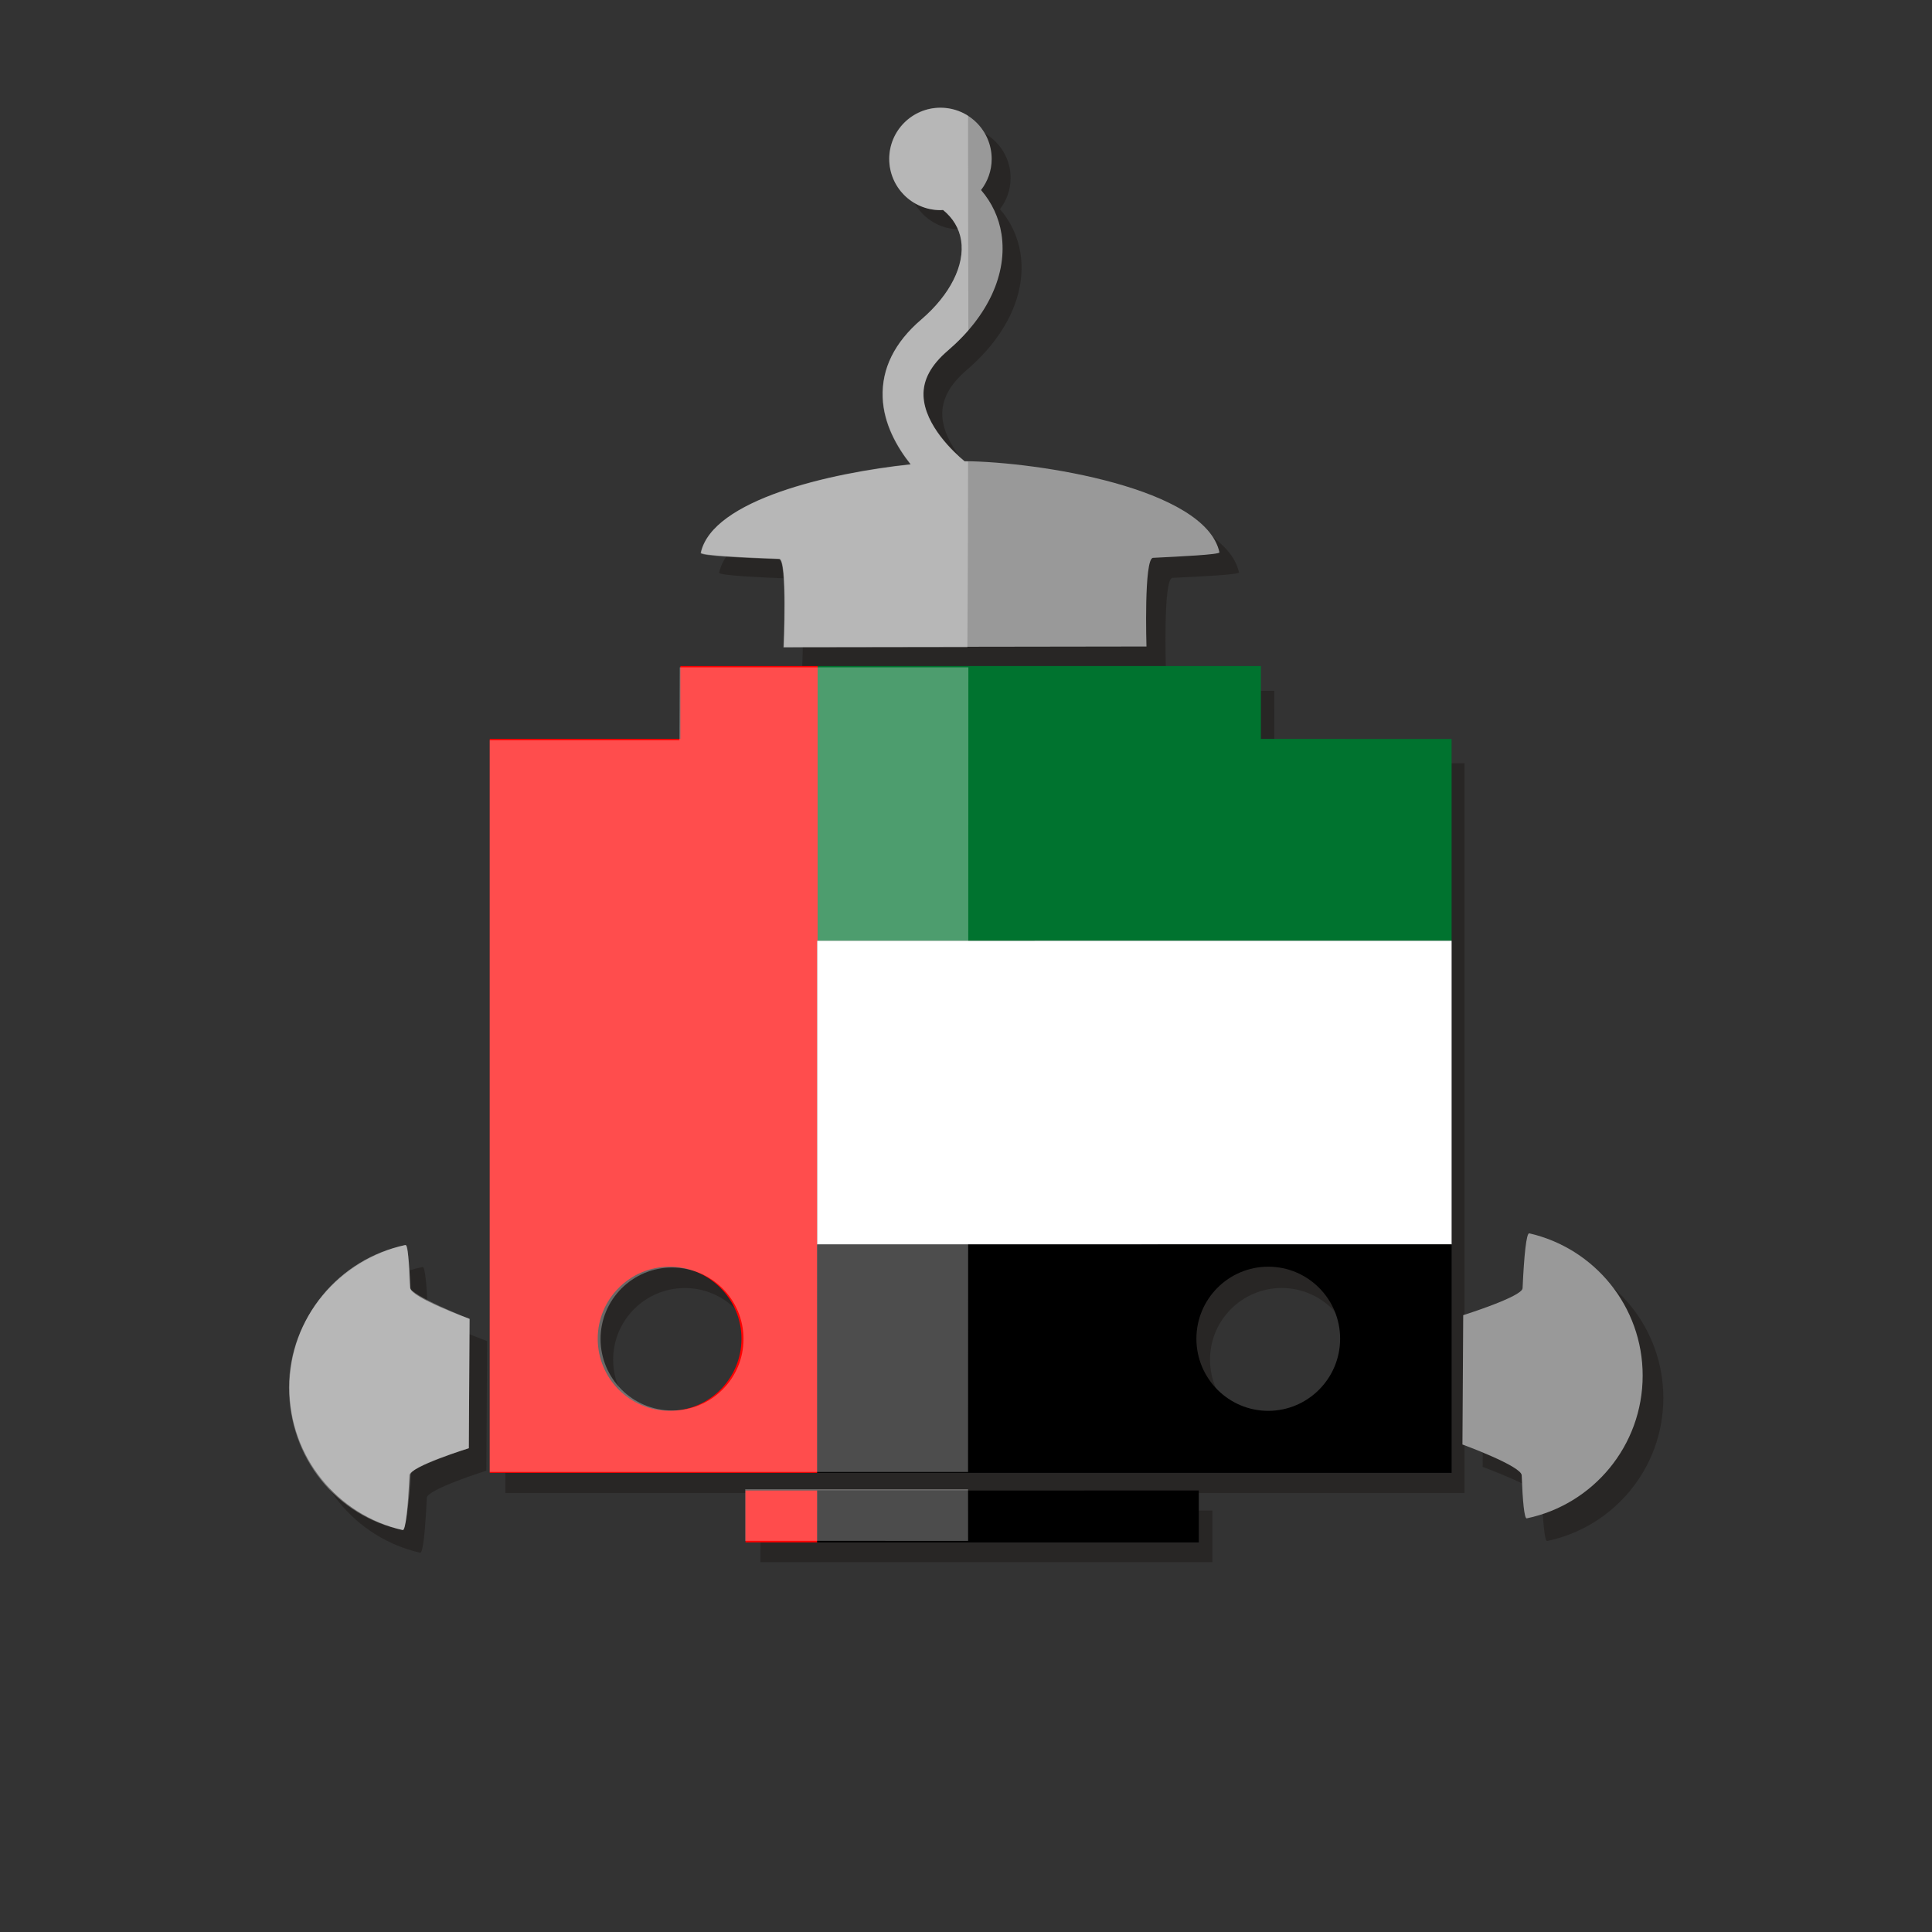 <?xml version="1.0" ?><!DOCTYPE svg  PUBLIC '-//W3C//DTD SVG 1.1//EN'  'http://www.w3.org/Graphics/SVG/1.1/DTD/svg11.dtd'><svg enable-background="new 0 0 512 512" height="512px" id="Layer_1" version="1.1" viewBox="0 0 512 512" width="512px" xml:space="preserve" xmlns="http://www.w3.org/2000/svg" xmlns:xlink="http://www.w3.org/1999/xlink"><rect x="0" y="0" width="512" height="512" fill="#333333" stroke="none"/><g><g><g><polyline fill="#1E1A18" opacity="0.502" points="321.313,400.313 201.534,400.318 201.521,413.99 321.313,413.984       321.313,400.313     "/><path d="M181.488,379.324c-10.485-0.003-18.991-8.502-18.991-18.986      c0-10.49,8.499-18.984,18.992-18.99c10.482,0.006,18.979,8.502,18.979,18.979C200.47,370.819,191.975,379.324,181.488,379.324       M339.649,379.319c-10.476,0-18.971-8.5-18.979-18.992c-0.003-10.488,8.518-18.981,18.993-18.99      c10.484,0.009,18.988,8.511,18.994,18.995c-0.006,10.48-8.492,18.987-18.984,18.987c-0.005,0-0.01,0-0.015,0      C339.655,379.319,339.652,379.319,339.649,379.319 M184.326,183.059l-0.005,19.211l-50.406-0.011l0.01,193.401l254.188,0.006      l-0.005-193.413l-50.396,0.016l-0.006-19.206L184.326,183.059" fill="#1E1A18" opacity="0.502"/><path d="M112.028,335.762c-0.009,0-0.018,0.001-0.027,0.003      c-17.595,3.663-30.796,19.263-30.793,37.931c-0.004,18.448,12.875,33.867,30.128,37.798c0.011,0.003,0.022,0.004,0.033,0.004      c0.755,0,1.351-5.984,1.746-14.57c0.095-2.24,15.767-7.18,15.767-7.18l0.211-34.352c0,0-15.637-5.711-15.735-8.175      C113.085,340.334,112.657,335.762,112.028,335.762" fill="#1E1A18" opacity="0.502"/><path d="M410.653,332.669c-0.773,0-1.362,5.976-1.751,14.573      c-0.103,2.231-15.774,7.155-15.774,7.155l-0.211,34.349c0,0,15.628,5.719,15.733,8.196c0.274,6.878,0.715,11.445,1.328,11.445      c0.009,0,0.019-0.001,0.027-0.003c17.592-3.662,30.803-19.252,30.797-37.922c0-18.446-12.872-33.87-30.115-37.79      C410.676,332.67,410.665,332.669,410.653,332.669" fill="#1E1A18" opacity="0.502"/><path d="M254.237,33.559c-0.005,0-0.009,0-0.014,0c-7.508,0-13.597,6.102-13.603,13.605      c0.003,7.506,6.093,13.601,13.6,13.601c0.001,0,0.001,0,0.003,0c0.036,0.001,0.071,0.002,0.105,0.002      c0.205,0,0.397-0.024,0.582-0.042c2.618,2.114,4.29,4.861,4.793,8.041c1.027,6.615-2.916,14.488-10.565,21.029      c-7.105,6.092-10.557,13.071-10.252,20.726c0.262,6.991,3.757,13.146,7.423,17.763c-21.451,2.285-52.68,9.406-55.733,23.48      c-0.161,0.787,12.068,1.313,20.806,1.64c2.226,0.076,1.204,23.461,1.204,23.461l96.374-0.145c0,0-0.725-23.45,1.742-23.579      c6.986-0.335,17.776-0.834,17.641-1.46c-3.738-17.095-48.141-24.038-67.718-24.213c-2.673-2.229-10.593-9.462-10.896-17.376      c-0.173-4.228,1.958-8.172,6.48-12.05c10.682-9.148,15.861-20.435,14.223-30.943c-0.688-4.389-2.575-8.364-5.426-11.672      c1.758-2.292,2.818-5.156,2.818-8.264C267.828,39.667,261.745,33.559,254.237,33.559" fill="#1E1A18" opacity="0.502"/></g><path d="M108.76,341.381c0.088,2.445,15.683,8.139,15.683,8.139l-0.2,34.276c0,0-15.627,4.923-15.738,7.142     c-0.399,8.691-0.989,14.71-1.768,14.542c-17.209-3.917-30.039-19.303-30.044-37.697c0.002-18.611,13.172-34.171,30.704-37.836     C108.036,329.824,108.479,334.407,108.76,341.381z" fill="#999999"/><g><path d="M403.263,390.959c-0.105-2.459-15.702-8.153-15.702-8.153l0.206-34.275c0,0,15.629-4.91,15.731-7.128      c0.397-8.708,1.003-14.724,1.785-14.554c17.203,3.925,30.045,19.317,30.04,37.688c0,18.627-13.173,34.187-30.717,37.841      C403.969,402.51,403.52,397.922,403.263,390.959z" fill="#999999"/><path d="M255.624,122.216c-2.684-2.224-10.56-9.438-10.874-17.315c-0.162-4.233,1.958-8.157,6.481-12.034      c10.644-9.12,15.799-20.388,14.168-30.875c-0.679-4.358-2.559-8.323-5.41-11.632c1.756-2.276,2.818-5.134,2.818-8.23      c0-7.497-6.063-13.563-13.562-13.567c-7.484-0.002-13.57,6.08-13.576,13.564c0.005,7.479,6.088,13.561,13.573,13.561      c0.235,0,0.457-0.023,0.69-0.039c2.607,2.117,4.268,4.857,4.782,8.033c1.022,6.591-2.913,14.436-10.538,20.975      c-7.095,6.071-10.537,13.022-10.234,20.663c0.261,6.963,3.746,13.106,7.404,17.713c-21.398,2.263-52.522,9.386-55.58,23.414      c-0.164,0.787,12.039,1.32,20.745,1.641c2.23,0.073,1.193,23.385,1.193,23.385l96.122-0.139c0,0-0.723-23.384,1.739-23.5      c6.959-0.354,17.735-0.841,17.598-1.467C319.432,129.312,275.147,122.397,255.624,122.216z" fill="#999999"/></g><g><path d="M129.782,390.32v20.905l87.032-0.011v-0.354h-0.239v-2.11h-19.006L197.566,395h19.008v-4.678      L129.782,390.32 M177.451,335.687c-10.521,0.008-19.049,8.556-19.05,19.084c0,10.56,8.528,19.105,19.041,19.105      c0.001,0,0.004,0,0.005,0c0.006,0,0.011,0,0.016,0c10.516,0,19.022-8.557,19.037-19.087      C196.494,344.237,187.969,335.697,177.451,335.687 M129.781,168.856v26.964l50.523-0.008l-0.001-19.299l36.384-0.002v-7.649      h0.057L129.781,168.856" opacity="0"/><polyline opacity="0" points="392.915,168.848 216.743,168.862 216.686,168.862 216.686,176.511 334.151,176.504       334.151,195.821 384.693,195.826 384.693,249.309 392.797,249.308 392.797,249.933 392.916,249.933 392.915,168.848     "/><polyline opacity="0" points="392.797,249.308 384.693,249.309 384.693,329.782 392.796,329.781 392.796,329.903       392.797,249.933 392.797,249.308     "/><path d="M336.104,335.687c-10.516,0.003-19.047,8.556-19.044,19.098c0.005,10.55,8.536,19.101,19.047,19.105      c10.503-0.016,19.031-8.564,19.04-19.113C355.151,344.242,346.612,335.687,336.104,335.687 M392.796,329.781l-8.103,0.001      v60.544l-168.12-0.004V395l101.124-0.003l-0.003,13.753h-101.12v2.11h0.239l175.986,0.002l-0.004-80.959V329.781" opacity="0"/><g><defs><polyline id="SVGID_1_" points="129.743,176.504 384.693,176.504 384.693,408.75 129.743,408.75 129.743,176.504       "/></defs><clipPath id="SVGID_2_"><use overflow="visible" xlink:href="#SVGID_1_"/></clipPath><polyline clip-path="url(#SVGID_2_)" fill="#FF0000" points="216.574,395 197.566,395 197.568,408.75 216.575,408.75        216.574,395      "/><polyline clip-path="url(#SVGID_2_)" points="317.697,394.997 216.574,395 216.575,408.75 317.694,408.75 317.697,394.997             "/><path clip-path="url(#SVGID_2_)" d="M177.442,373.876c-10.513,0-19.041-8.546-19.041-19.105       c0.001-10.528,8.529-19.076,19.05-19.084c10.518,0.011,19.042,8.551,19.049,19.103c-0.015,10.53-8.521,19.087-19.037,19.087       c-0.005,0-0.01,0-0.016,0C177.446,373.876,177.443,373.876,177.442,373.876 M216.686,176.511l-36.384,0.002l0.001,19.299       l-50.523,0.008l0.001,194.5l86.792,0.002l-0.003-59.927l0,0l-0.002-81.074h0.118L216.686,176.511" fill="#FF0000"/><polyline clip-path="url(#SVGID_2_)" fill="#00732F" points="334.151,176.504 334.151,176.504 216.686,176.511        216.687,249.321 384.693,249.309 384.693,195.826 334.151,195.821 334.151,176.504      "/><polyline clip-path="url(#SVGID_2_)" fill="#FFFFFF" points="384.693,249.309 216.687,249.321 216.569,249.321        216.571,330.396 216.571,329.797 384.693,329.782 384.693,249.309      "/><path clip-path="url(#SVGID_2_)" d="M336.106,373.89c-10.511-0.005-19.042-8.556-19.047-19.105       c-0.003-10.542,8.528-19.095,19.044-19.098c10.509,0,19.048,8.556,19.043,19.09       C355.138,365.325,346.609,373.874,336.106,373.89 M384.693,329.782l-168.123,0.015v0.599l0.003,59.927l168.12,0.004V329.782"/></g></g><g><path d="M108.794,390.832c0.101-2.476,15.449-7.036,15.449-7.036l0.2-34.276      c0,0-15.796-6.219-15.899-8.458c-0.401-8.732-0.365-11.286-1.147-11.115c-17.254,3.938-30.809,19.241-30.817,37.689      c0.012,18.7,12.541,34.171,30.158,37.844C107.373,405.615,108.517,397.83,108.794,390.832z" fill="#FFFFFF" opacity="0.3"/><path d="M256.549,122.319c-0.324-0.009-0.644-0.014-0.946-0.023      c-2.684-2.225-10.571-9.433-10.89-17.339c-0.163-4.227,1.958-8.171,6.48-12.044c1.991-1.722,3.819-3.53,5.437-5.374      c-0.081-24.022-0.086-45.965-0.081-56.868c-2.115-1.352-4.636-2.144-7.327-2.141c-7.514-0.008-13.589,6.075-13.586,13.575      c-0.003,7.499,6.078,13.586,13.578,13.59c0.233-0.001,0.458-0.028,0.682-0.053c2.619,2.127,4.295,4.872,4.788,8.042      c1.033,6.604-2.913,14.455-10.554,21.006c-7.096,6.07-10.54,13.041-10.249,20.691c0.274,6.972,3.768,13.124,7.438,17.734      c-21.442,2.266-52.617,9.396-55.659,23.442c-0.172,0.782,12.047,1.33,20.769,1.636c2.217,0.081,1.186,23.426,1.186,23.426      l48.745-0.069C256.359,171.552,256.549,144.64,256.549,122.319z" fill="#FFFFFF" opacity="0.3"/><path d="M178.108,373.795c-10.463,0-18.944-8.475-18.95-18.948      c0.001-10.451,8.474-18.938,18.938-18.938c0.002,0,0.003,0,0.005,0c10.462,0.003,18.939,8.48,18.94,18.938      C197.04,365.314,188.564,373.787,178.108,373.795 M180.13,176.854l-0.083,19.332l-50.267-0.008l-0.001,193.907l126.764,0.009      l0.086-213.238L180.13,176.854" fill="#FFFFFF" opacity="0.302"/></g><polygon fill="#FFFFFF" opacity="0.3" points="197.497,408.347 256.555,408.353 256.544,394.656 197.497,394.651    "/></g></g></svg>